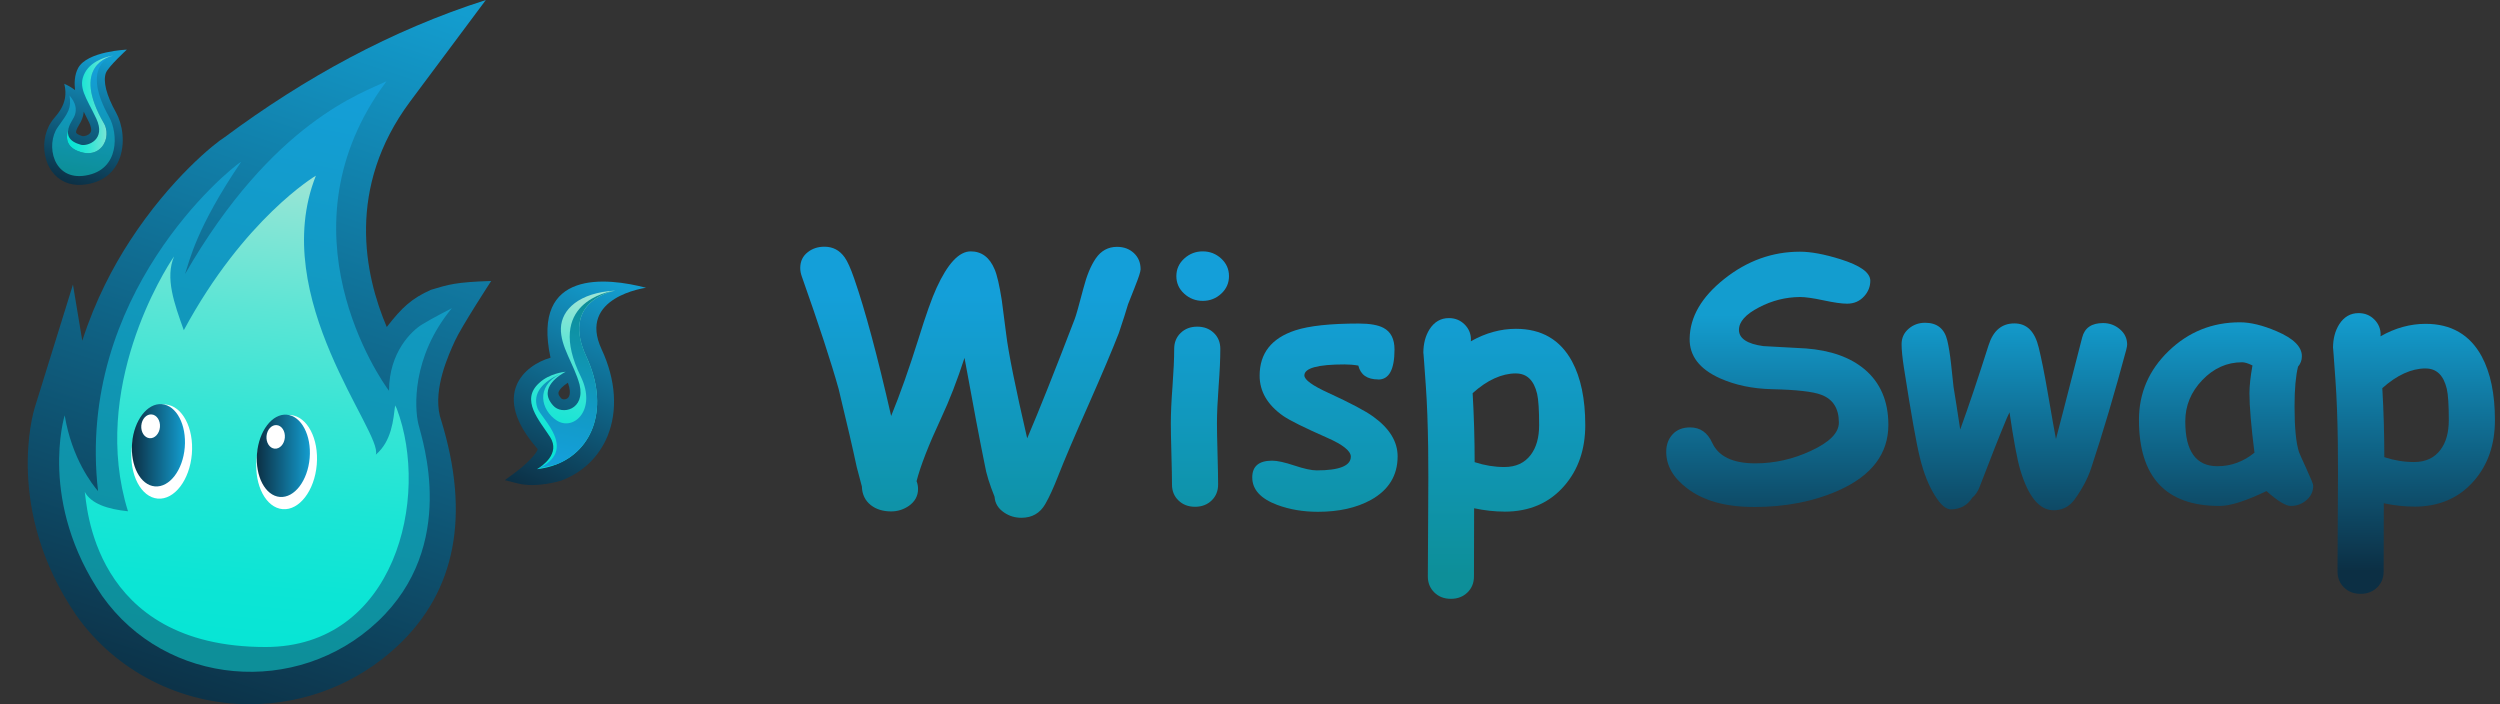 <svg width="142" height="40" viewBox="0 0 142 40" fill="none" xmlns="http://www.w3.org/2000/svg">
<rect x="0" y="0" width="142" height="40" fill="#333333" stroke="none"/>
<path d="M2.619 9.065C2.399 8.335 2.517 7.494 2.923 6.914C3.071 6.628 3.967 5.986 3.65 4.757C3.875 4.857 4.079 4.978 4.263 5.117C4.216 4.766 4.223 4.262 4.437 3.865C4.956 2.906 7.205 2.819 7.205 2.819C7.205 2.819 6.137 3.796 6.013 4.147C5.842 4.627 6.046 5.421 6.587 6.385C6.947 7.025 7.154 8.145 6.757 9.091C6.536 9.619 6.04 10.284 4.935 10.466C4.561 10.529 4.212 10.513 3.898 10.418C3.289 10.233 2.821 9.74 2.619 9.066V9.065ZM4.703 7.736C4.787 7.749 5.036 7.687 5.136 7.536C5.232 7.391 5.151 7.147 5.067 6.967C4.96 6.743 4.857 6.541 4.757 6.347C4.735 6.631 4.628 6.875 4.505 7.069C4.438 7.179 4.359 7.321 4.329 7.438L4.327 7.449C4.31 7.513 4.286 7.611 4.658 7.723C4.674 7.728 4.689 7.732 4.705 7.737L4.703 7.736Z" fill="url(#paint0_linear_845_8673)"/>
<path d="M0.95 5.509C0.95 5.509 0.955 5.512 0.958 5.514C0.956 5.512 0.953 5.511 0.95 5.51V5.509Z" fill="#367BFF"/>
<path d="M4.866 9.969C6.827 9.646 6.703 7.541 6.201 6.648C4.586 3.772 6.241 3.213 6.423 3.161C6.215 3.203 4 3.74 5.914 7.029C5.933 7.06 5.949 7.094 5.963 7.128C6.061 7.351 6.079 7.607 6.025 7.845C5.911 8.359 5.468 8.798 4.778 8.682C4.657 8.662 4.529 8.624 4.393 8.567C3.65 8.255 3.784 7.637 3.889 7.303C3.937 7.116 4.036 6.935 4.128 6.784C4.583 6.076 4.02 5.536 3.948 5.42C4.065 6.149 3.884 6.389 3.278 7.228C2.579 8.224 3.013 10.284 4.865 9.969H4.866Z" fill="url(#paint1_linear_845_8673)"/>
<path d="M4.393 8.567C4.529 8.624 4.657 8.662 4.778 8.682C5.468 8.798 5.911 8.359 6.025 7.845C6.072 7.6 6.054 7.344 5.963 7.128C5.949 7.094 5.933 7.06 5.914 7.029C4 3.74 6.216 3.203 6.423 3.161C6.283 3.18 5.242 3.358 4.828 4.122C4.383 4.942 4.9 5.532 5.468 6.734C6.037 7.935 4.988 8.313 4.607 8.226C3.902 8.037 3.798 7.669 3.885 7.314L3.888 7.303C3.781 7.637 3.649 8.255 4.392 8.567H4.393Z" fill="url(#paint2_linear_845_8673)"/>
<path d="M30.537 25.501C30.544 25.697 29.931 26.348 29.272 26.833L28.677 27.271L29.393 27.456C30.473 27.734 31.821 27.316 31.878 27.297L31.896 27.291C33.103 26.835 34.031 25.938 34.51 24.764C35.097 23.323 34.979 21.578 34.176 19.851C32.774 16.864 36.696 16.345 36.696 16.345C34.481 15.765 30.175 15.277 31.269 20.317C29.761 20.755 27.836 22.433 30.537 25.501ZM32.243 22.616C32.145 22.696 32.006 22.699 31.923 22.661C31.904 22.652 31.889 22.641 31.879 22.629C31.755 22.495 31.706 22.389 31.719 22.305C31.751 22.132 31.997 21.901 32.257 21.739C32.284 21.821 32.309 21.905 32.332 21.989C32.401 22.283 32.368 22.512 32.243 22.615V22.616Z" fill="url(#paint3_linear_845_8673)"/>
<path d="M32.92 21.845C33.257 23.271 31.913 23.602 31.418 23.033C30.502 22.028 31.882 21.246 32.11 21.127C32.113 21.124 32.119 21.123 32.125 21.119C32.127 21.119 32.131 21.116 32.133 21.115C32.047 21.121 31.2 21.215 30.632 21.748C29.54 22.72 30.635 23.871 31.245 24.823C31.855 25.776 30.77 26.485 30.506 26.649C30.881 26.605 31.234 26.52 31.554 26.398C33.729 25.578 34.616 23.078 33.304 20.259C31.892 17.221 34.586 16.579 34.926 16.511C34.931 16.509 34.937 16.506 34.941 16.506C32.885 16.62 31.892 17.588 31.859 18.64C31.826 19.694 32.601 20.672 32.92 21.843V21.845Z" fill="url(#paint4_linear_845_8673)"/>
<path d="M30.526 23.181C30.755 23.805 32.892 25.573 30.508 26.645C30.755 26.552 31.119 26.506 31.556 26.393C33.731 25.573 34.618 23.074 33.306 20.255C31.894 17.217 34.589 16.574 34.928 16.506C34.54 16.561 30.917 17.206 33.001 21.415C33.897 23.28 32.582 24.504 31.626 23.886C30.736 23.31 30.394 21.966 31.812 21.25C30.843 21.669 30.224 22.337 30.527 23.18L30.526 23.181Z" fill="url(#paint5_linear_845_8673)"/>
<path d="M14.184 40C10.249 40 6.568 38.113 4.334 34.951C0.238 28.969 1.895 23.41 1.967 23.175L4.144 16.166L4.674 19.356C5.418 17.026 6.454 15.102 7.377 13.684C9.691 10.124 12.246 8.106 12.754 7.797C17.319 4.409 22.223 1.719 27.596 0L23.302 5.757C19.638 10.671 20.716 15.637 21.968 18.574C22.852 17.434 23.399 16.947 24.478 16.461C25.484 16.162 25.861 16.026 27.9 15.959C27.9 15.959 26.225 18.527 25.841 19.361C25.457 20.195 24.612 22.072 24.982 23.616C24.995 23.667 25.027 23.768 25.062 23.883C26.716 29.267 25.89 33.567 22.608 36.663C20.326 38.815 17.335 40 14.184 40Z" fill="url(#paint6_linear_845_8673)"/>
<path d="M3.674 23.59C3.666 23.616 2.157 28.523 5.8 33.846C9.425 38.979 16.877 39.617 21.459 35.296C26.041 30.975 23.976 24.972 23.763 24.083C23.551 23.194 23.365 20.29 25.665 17.506C25.665 17.506 24.54 18.078 23.964 18.435C23.388 18.792 22.095 20.001 22.097 22.198C21.653 21.618 15.66 13.054 21.953 4.616C20.648 5.254 15.496 6.897 10.509 15.567C10.769 14.812 11.13 12.977 13.702 9.184C12.956 9.64 4.294 16.765 5.569 27.894C5.25 27.524 4.086 26.065 3.675 23.592L3.674 23.59Z" fill="url(#paint7_linear_845_8673)"/>
<path d="M17.94 9.98C17.916 9.994 13.871 12.396 10.44 18.756C9.899 17.248 9.367 15.779 9.889 14.562C9.338 15.345 5.105 22.082 7.269 29.04C6.11 28.924 5.177 28.61 4.815 27.943C4.931 28.464 5.163 36.75 15.081 36.75C22.445 36.75 24.446 28.254 22.534 23.206C22.534 23.206 22.443 23.024 22.443 23.026C22.341 23.831 22.257 25.05 21.345 25.826C21.779 24.604 15.191 16.927 17.942 9.979L17.94 9.98Z" fill="url(#paint8_linear_845_8673)"/>
<path d="M10.897 25.792C11.022 24.316 10.357 23.055 9.411 22.975C8.466 22.895 7.599 24.027 7.474 25.503C7.35 26.98 8.015 28.241 8.96 28.321C9.906 28.4 10.773 27.268 10.897 25.792Z" fill="white"/>
<path d="M17.992 26.391C18.117 24.915 17.451 23.654 16.506 23.574C15.561 23.495 14.694 24.627 14.569 26.103C14.444 27.579 15.11 28.84 16.055 28.92C17.001 28.999 17.868 27.867 17.992 26.391Z" fill="white"/>
<path d="M10.494 25.418C10.603 24.128 10.021 23.026 9.195 22.956C8.369 22.886 7.611 23.875 7.503 25.165C7.394 26.455 7.975 27.557 8.801 27.627C9.627 27.697 10.385 26.707 10.494 25.418Z" fill="url(#paint9_linear_845_8673)"/>
<path d="M9.085 24.26C9.116 23.887 8.905 23.564 8.612 23.54C8.32 23.515 8.058 23.797 8.026 24.17C7.995 24.543 8.206 24.866 8.499 24.89C8.791 24.915 9.053 24.633 9.085 24.26Z" fill="white"/>
<path d="M17.589 26.016C17.698 24.726 17.116 23.624 16.29 23.555C15.464 23.485 14.706 24.474 14.598 25.764C14.489 27.054 15.07 28.156 15.896 28.226C16.722 28.295 17.48 27.306 17.589 26.016Z" fill="url(#paint10_linear_845_8673)"/>
<path d="M16.179 24.859C16.21 24.49 16.003 24.171 15.715 24.146C15.428 24.122 15.17 24.402 15.138 24.771C15.107 25.14 15.315 25.46 15.602 25.484C15.89 25.508 16.148 25.228 16.179 24.859Z" fill="white"/>
<path d="M64.453 16.322C64.347 16.581 64.22 16.902 64.074 17.281C63.968 17.648 63.793 18.191 63.552 18.913C63.191 19.843 62.619 21.197 61.834 22.975C61.03 24.785 60.454 26.135 60.106 27.028C59.847 27.692 59.604 28.224 59.376 28.623C59.078 29.147 58.625 29.41 58.018 29.41C57.657 29.41 57.332 29.313 57.041 29.116C56.699 28.888 56.515 28.588 56.491 28.214C56.2 27.488 56.016 26.892 55.941 26.43C55.663 25.076 55.277 23.041 54.784 20.327C54.371 21.599 53.93 22.741 53.455 23.753C52.747 25.271 52.282 26.465 52.061 27.331C52.118 27.471 52.145 27.62 52.145 27.776C52.145 28.168 51.971 28.488 51.623 28.735C51.319 28.943 50.984 29.048 50.617 29.048C50.155 29.048 49.772 28.93 49.469 28.696C49.139 28.437 48.968 28.082 48.955 27.633L48.661 26.522C48.451 25.534 48.111 24.06 47.636 22.099C47.218 20.599 46.519 18.464 45.539 15.693C45.482 15.535 45.454 15.376 45.454 15.218C45.454 14.839 45.6 14.537 45.89 14.317C46.15 14.114 46.462 14.013 46.83 14.013C47.31 14.013 47.693 14.216 47.978 14.62C48.137 14.841 48.317 15.244 48.519 15.825C49.139 17.61 49.838 20.209 50.617 23.628C51.123 22.393 51.638 20.938 52.164 19.262C52.587 17.895 52.933 16.924 53.198 16.348C53.831 14.968 54.476 14.278 55.135 14.278C55.755 14.278 56.208 14.617 56.493 15.294C56.633 15.616 56.767 16.203 56.901 17.049C56.94 17.308 57.021 17.945 57.148 18.957C57.28 20.046 57.679 22.025 58.344 24.897C59.015 23.328 59.916 21.067 61.048 18.11C61.118 17.934 61.282 17.351 61.541 16.364C61.725 15.656 61.955 15.095 62.235 14.685C62.538 14.241 62.943 14.021 63.449 14.021C63.835 14.021 64.153 14.14 64.407 14.377C64.659 14.615 64.786 14.92 64.786 15.294C64.786 15.426 64.676 15.768 64.453 16.318V16.322Z" fill="url(#paint11_linear_845_8673)"/>
<path d="M69.123 24.047C69.123 24.408 69.134 24.988 69.156 25.784C69.178 26.581 69.189 27.16 69.189 27.521C69.189 27.881 69.066 28.191 68.819 28.428C68.573 28.665 68.26 28.785 67.879 28.785C67.498 28.785 67.186 28.665 66.939 28.428C66.692 28.191 66.569 27.889 66.569 27.521C66.569 27.153 66.558 26.581 66.536 25.784C66.514 24.988 66.503 24.408 66.503 24.047C66.503 23.485 66.534 22.778 66.599 21.932C66.661 21.084 66.694 20.379 66.694 19.816C66.694 19.45 66.817 19.146 67.064 18.909C67.311 18.672 67.623 18.554 68.004 18.554C68.385 18.554 68.698 18.674 68.944 18.909C69.191 19.146 69.314 19.448 69.314 19.816C69.314 20.379 69.283 21.085 69.218 21.932C69.156 22.78 69.123 23.485 69.123 24.047ZM68.317 17.09C67.912 17.09 67.561 16.953 67.263 16.681C66.965 16.409 66.817 16.078 66.817 15.684C66.817 15.29 66.966 14.959 67.263 14.687C67.561 14.415 67.912 14.278 68.317 14.278C68.722 14.278 69.071 14.415 69.366 14.687C69.66 14.959 69.807 15.292 69.807 15.684C69.807 16.076 69.66 16.409 69.366 16.681C69.071 16.953 68.722 17.09 68.317 17.09Z" fill="url(#paint12_linear_845_8673)"/>
<path d="M78.283 21.552C77.657 21.552 77.28 21.289 77.153 20.765C76.899 20.721 76.64 20.699 76.375 20.699C74.85 20.699 74.088 20.909 74.088 21.324C74.088 21.571 74.546 21.904 75.464 22.321C76.717 22.897 77.565 23.346 78.009 23.67C78.927 24.334 79.385 25.085 79.385 25.92C79.385 27.009 78.879 27.833 77.867 28.396C77.05 28.845 76.048 29.07 74.859 29.07C74.018 29.07 73.249 28.939 72.552 28.681C71.603 28.326 71.128 27.806 71.128 27.116C71.128 26.483 71.505 26.166 72.258 26.166C72.548 26.166 72.97 26.259 73.52 26.442C74.07 26.626 74.495 26.718 74.791 26.718C76.075 26.718 76.721 26.459 76.728 25.94C76.728 25.618 76.281 25.259 75.391 24.868C74.086 24.292 73.251 23.878 72.885 23.624C71.993 22.998 71.547 22.235 71.547 21.337C71.547 20.066 72.221 19.209 73.569 18.765C74.361 18.506 75.562 18.377 77.175 18.377C77.808 18.377 78.275 18.46 78.581 18.623C78.999 18.844 79.208 19.253 79.208 19.849C79.208 20.988 78.901 21.558 78.287 21.558L78.283 21.552Z" fill="url(#paint13_linear_845_8673)"/>
<path d="M85.449 29.059C84.904 29.059 84.332 28.996 83.73 28.869L83.721 32.742C83.721 33.108 83.598 33.413 83.351 33.652C83.105 33.892 82.792 34.013 82.411 34.013C82.03 34.013 81.718 33.894 81.471 33.652C81.225 33.411 81.101 33.108 81.101 32.742C81.101 32.444 81.107 31.264 81.12 29.202C81.133 27.671 81.133 26.42 81.12 25.453C81.101 24.086 81.057 22.908 80.987 21.922C80.892 20.563 80.846 19.939 80.846 20.053C80.846 19.529 80.963 19.078 81.197 18.704C81.469 18.281 81.835 18.068 82.297 18.068C82.65 18.068 82.948 18.188 83.189 18.428C83.43 18.669 83.55 18.956 83.55 19.291L83.541 19.387C83.964 19.146 84.391 18.968 84.818 18.852C85.244 18.734 85.673 18.677 86.104 18.677C87.559 18.677 88.622 19.293 89.292 20.528C89.792 21.459 90.043 22.664 90.043 24.145C90.043 25.53 89.647 26.678 88.856 27.59C88.008 28.571 86.873 29.062 85.449 29.062V29.059ZM86.104 21.21C85.704 21.21 85.3 21.304 84.889 21.49C84.477 21.676 84.063 21.957 83.646 22.331C83.721 23.635 83.76 24.941 83.76 26.251C84.323 26.435 84.886 26.527 85.449 26.527C86.1 26.527 86.6 26.297 86.948 25.834C87.264 25.416 87.423 24.853 87.423 24.145C87.423 23.291 87.384 22.698 87.309 22.369C87.125 21.596 86.724 21.212 86.104 21.212V21.21Z" fill="url(#paint14_linear_845_8673)"/>
<path d="M99.608 28.796C98 28.796 96.736 28.439 95.81 27.723C95.032 27.129 94.642 26.442 94.642 25.662C94.642 25.263 94.762 24.934 95.003 24.671C95.244 24.408 95.575 24.277 96 24.277C96.57 24.277 96.988 24.568 97.253 25.151C97.613 25.929 98.43 26.319 99.701 26.319C100.789 26.319 101.843 26.082 102.862 25.607C103.918 25.12 104.448 24.586 104.448 24.003C104.448 23.206 104.119 22.68 103.46 22.428C102.991 22.244 102.053 22.137 100.642 22.106C99.547 22.08 98.566 21.876 97.7 21.49C96.53 20.965 95.954 20.211 95.972 19.231C95.991 17.996 96.649 16.866 97.946 15.838C99.243 14.81 100.673 14.296 102.237 14.296C102.857 14.296 103.622 14.438 104.534 14.723C105.668 15.078 106.233 15.485 106.233 15.948C106.233 16.278 106.118 16.569 105.89 16.822C105.636 17.108 105.311 17.249 104.913 17.249C104.615 17.249 104.172 17.187 103.58 17.06C102.987 16.933 102.54 16.87 102.237 16.87C101.42 16.878 100.645 17.073 99.911 17.459C99.151 17.851 98.772 18.278 98.772 18.739C98.772 18.98 98.888 19.177 99.118 19.332C99.348 19.486 99.696 19.597 100.158 19.659C100.967 19.703 101.775 19.748 102.579 19.792C103.983 19.9 105.094 20.294 105.911 20.978C106.808 21.738 107.259 22.789 107.259 24.13C107.259 25.762 106.328 27 104.468 27.841C103.05 28.479 101.431 28.799 99.609 28.799L99.608 28.796Z" fill="url(#paint15_linear_845_8673)"/>
<path d="M120.774 19.855C120.11 22.334 119.442 24.588 118.771 26.612C118.581 27.182 118.27 27.767 117.84 28.367C117.536 28.785 117.131 28.991 116.625 28.983C115.829 28.971 115.201 28.201 114.747 26.676C114.576 26.095 114.374 25.009 114.14 23.42C114.007 23.698 113.925 23.885 113.893 23.979C113.564 24.763 113.084 25.983 112.451 27.633C112.355 27.898 112.214 28.111 112.024 28.27C111.759 28.693 111.364 28.915 110.838 28.934C110.54 28.947 110.227 28.68 109.897 28.137C109.55 27.587 109.268 26.879 109.053 26.01C108.856 25.227 108.553 23.517 108.142 20.885C108.054 20.314 108.01 19.869 108.01 19.547C108.01 19.2 108.141 18.909 108.404 18.679C108.667 18.449 108.981 18.333 109.347 18.333C110.03 18.333 110.451 18.672 110.609 19.349C110.692 19.704 110.762 20.14 110.819 20.659C110.895 21.405 110.942 21.845 110.961 21.978C111.044 22.471 111.171 23.278 111.34 24.397C111.807 23.113 112.346 21.514 112.953 19.604C113.213 18.782 113.7 18.37 114.416 18.37C115.132 18.37 115.58 18.828 115.801 19.746C115.959 20.392 116.127 21.231 116.304 22.261C116.563 23.76 116.721 24.653 116.778 24.938C116.835 24.741 117.332 22.818 118.268 19.166C118.408 18.622 118.804 18.35 119.455 18.35C119.816 18.35 120.134 18.467 120.41 18.701C120.686 18.935 120.822 19.227 120.822 19.575C120.822 19.637 120.805 19.729 120.774 19.851V19.855Z" fill="url(#paint16_linear_845_8673)"/>
<path d="M130.122 28.739C129.831 28.739 129.369 28.457 128.736 27.894C128.155 28.172 127.642 28.384 127.198 28.525C126.755 28.667 126.38 28.739 126.069 28.739C124.544 28.739 123.401 28.33 122.638 27.513C121.876 26.696 121.493 25.477 121.493 23.85C121.493 22.325 122.056 21.021 123.182 19.935C124.308 18.85 125.657 18.307 127.226 18.307C127.828 18.307 128.523 18.476 129.314 18.815C130.269 19.221 130.747 19.694 130.747 20.233C130.747 20.46 130.674 20.657 130.528 20.826C130.466 21.076 130.416 21.391 130.381 21.77C130.346 22.148 130.33 22.592 130.33 23.1C130.33 24.296 130.414 25.158 130.585 25.685C130.604 25.742 130.749 26.067 131.021 26.662C131.268 27.201 131.391 27.508 131.391 27.583C131.391 27.914 131.262 28.19 131.007 28.409C130.751 28.628 130.455 28.739 130.12 28.739H130.122ZM127.769 22.332C127.769 22.13 127.783 21.898 127.811 21.635C127.839 21.372 127.883 21.08 127.94 20.758C127.813 20.695 127.701 20.649 127.603 20.62C127.506 20.592 127.421 20.577 127.351 20.577C126.49 20.577 125.738 20.914 125.092 21.587C124.446 22.261 124.124 23.041 124.124 23.928C124.124 24.814 124.275 25.412 124.58 25.841C124.884 26.268 125.34 26.481 125.947 26.481C126.339 26.481 126.711 26.417 127.062 26.286C127.414 26.157 127.745 25.964 128.054 25.712C127.864 24.207 127.769 23.079 127.769 22.332Z" fill="url(#paint17_linear_845_8673)"/>
<path d="M137.118 28.775C136.574 28.775 136.002 28.713 135.4 28.586L135.391 32.459C135.391 32.825 135.268 33.13 135.021 33.369C134.774 33.61 134.462 33.73 134.081 33.73C133.7 33.73 133.387 33.61 133.141 33.369C132.894 33.128 132.771 32.825 132.771 32.459C132.771 32.16 132.777 30.981 132.789 28.919C132.802 27.388 132.802 26.137 132.789 25.169C132.771 23.802 132.727 22.625 132.657 21.639C132.561 20.279 132.515 19.656 132.515 19.77C132.515 19.245 132.633 18.795 132.867 18.421C133.139 17.998 133.505 17.785 133.967 17.785C134.322 17.785 134.618 17.904 134.859 18.145C135.1 18.386 135.22 18.673 135.22 19.008L135.211 19.104C135.634 18.863 136.06 18.684 136.487 18.568C136.914 18.451 137.343 18.394 137.773 18.394C139.229 18.394 140.292 19.01 140.962 20.244C141.462 21.175 141.712 22.38 141.712 23.861C141.712 25.247 141.317 26.395 140.526 27.307C139.677 28.288 138.542 28.779 137.118 28.779V28.775ZM137.773 20.927C137.374 20.927 136.969 21.021 136.559 21.207C136.147 21.392 135.733 21.674 135.315 22.047C135.391 23.352 135.429 24.658 135.429 25.968C135.992 26.152 136.555 26.244 137.118 26.244C137.77 26.244 138.27 26.014 138.618 25.55C138.934 25.133 139.092 24.57 139.092 23.861C139.092 23.008 139.054 22.415 138.978 22.086C138.794 21.313 138.393 20.929 137.773 20.929V20.927Z" fill="url(#paint18_linear_845_8673)"/>
<defs>
<linearGradient id="paint0_linear_845_8673" x1="3.994" y1="10.485" x2="6.293" y2="3.368" gradientUnits="userSpaceOnUse">
<stop stop-color="#0C2F44"/>
<stop offset="1" stop-color="#139DCF"/>
</linearGradient>
<linearGradient id="paint1_linear_845_8673" x1="4.469" y1="9.846" x2="5.418" y2="3.935" gradientUnits="userSpaceOnUse">
<stop stop-color="#0D8F99"/>
<stop offset="1" stop-color="#149FD9"/>
</linearGradient>
<linearGradient id="paint2_linear_845_8673" x1="3.807" y1="5.93" x2="6.423" y2="5.93" gradientUnits="userSpaceOnUse">
<stop stop-color="#07E5D5"/>
<stop offset="0.13" stop-color="#0CE5D5"/>
<stop offset="0.31" stop-color="#1CE5D5"/>
<stop offset="0.51" stop-color="#37E5D5"/>
<stop offset="0.72" stop-color="#5CE5D5"/>
<stop offset="0.94" stop-color="#8BE5D5"/>
<stop offset="1" stop-color="#9AE5D5"/>
</linearGradient>
<linearGradient id="paint3_linear_845_8673" x1="29.883" y1="27.863" x2="35.138" y2="16.185" gradientUnits="userSpaceOnUse">
<stop stop-color="#0C2F44"/>
<stop offset="1" stop-color="#139DCF"/>
</linearGradient>
<linearGradient id="paint4_linear_845_8673" x1="30.944" y1="26.629" x2="33.736" y2="17.396" gradientUnits="userSpaceOnUse">
<stop stop-color="#07E5D5"/>
<stop offset="0.13" stop-color="#0CE5D5"/>
<stop offset="0.31" stop-color="#1CE5D5"/>
<stop offset="0.51" stop-color="#37E5D5"/>
<stop offset="0.72" stop-color="#5CE5D5"/>
<stop offset="0.94" stop-color="#8BE5D5"/>
<stop offset="1" stop-color="#9AE5D5"/>
</linearGradient>
<linearGradient id="paint5_linear_845_8673" x1="33.355" y1="17.139" x2="31.567" y2="26.026" gradientUnits="userSpaceOnUse">
<stop stop-color="#0D8F99"/>
<stop offset="1" stop-color="#149FD9"/>
</linearGradient>
<linearGradient id="paint6_linear_845_8673" x1="9.39" y1="40.543" x2="22.892" y2="-0.402" gradientUnits="userSpaceOnUse">
<stop stop-color="#0C2F44"/>
<stop offset="1" stop-color="#139DCF"/>
</linearGradient>
<linearGradient id="paint7_linear_845_8673" x1="11.905" y1="36.822" x2="18.62" y2="4.198" gradientUnits="userSpaceOnUse">
<stop stop-color="#0D8F99"/>
<stop offset="1" stop-color="#149FD9"/>
</linearGradient>
<linearGradient id="paint8_linear_845_8673" x1="13.138" y1="36.721" x2="15.766" y2="10.154" gradientUnits="userSpaceOnUse">
<stop stop-color="#07E5D5"/>
<stop offset="0.13" stop-color="#0CE5D5"/>
<stop offset="0.31" stop-color="#1CE5D5"/>
<stop offset="0.51" stop-color="#37E5D5"/>
<stop offset="0.72" stop-color="#5CE5D5"/>
<stop offset="0.94" stop-color="#8BE5D5"/>
<stop offset="1" stop-color="#9AE5D5"/>
</linearGradient>
<linearGradient id="paint9_linear_845_8673" x1="7.487" y1="25.294" x2="10.506" y2="25.294" gradientUnits="userSpaceOnUse">
<stop stop-color="#0C2F44"/>
<stop offset="1" stop-color="#139DCF"/>
</linearGradient>
<linearGradient id="paint10_linear_845_8673" x1="14.582" y1="25.893" x2="17.601" y2="25.893" gradientUnits="userSpaceOnUse">
<stop stop-color="#0C2F44"/>
<stop offset="1" stop-color="#139DCF"/>
</linearGradient>
<linearGradient id="paint11_linear_845_8673" x1="55.118" y1="32.609" x2="55.118" y2="16.732" gradientUnits="userSpaceOnUse">
<stop stop-color="#0D8F99"/>
<stop offset="1" stop-color="#149FD9"/>
</linearGradient>
<linearGradient id="paint12_linear_845_8673" x1="68.155" y1="32.61" x2="68.155" y2="16.733" gradientUnits="userSpaceOnUse">
<stop stop-color="#0D8F99"/>
<stop offset="1" stop-color="#149FD9"/>
</linearGradient>
<linearGradient id="paint13_linear_845_8673" x1="75.255" y1="32.609" x2="75.255" y2="16.732" gradientUnits="userSpaceOnUse">
<stop stop-color="#0D8F99"/>
<stop offset="1" stop-color="#149FD9"/>
</linearGradient>
<linearGradient id="paint14_linear_845_8673" x1="85.443" y1="32.609" x2="85.443" y2="16.732" gradientUnits="userSpaceOnUse">
<stop stop-color="#0D8F99"/>
<stop offset="1" stop-color="#149FD9"/>
</linearGradient>
<linearGradient id="paint15_linear_845_8673" x1="100.951" y1="32.44" x2="100.951" y2="17.904" gradientUnits="userSpaceOnUse">
<stop stop-color="#0C2F44"/>
<stop offset="1" stop-color="#139DCF"/>
</linearGradient>
<linearGradient id="paint16_linear_845_8673" x1="114.414" y1="32.44" x2="114.414" y2="17.904" gradientUnits="userSpaceOnUse">
<stop stop-color="#0C2F44"/>
<stop offset="1" stop-color="#139DCF"/>
</linearGradient>
<linearGradient id="paint17_linear_845_8673" x1="126.444" y1="32.44" x2="126.444" y2="17.904" gradientUnits="userSpaceOnUse">
<stop stop-color="#0C2F44"/>
<stop offset="1" stop-color="#139DCF"/>
</linearGradient>
<linearGradient id="paint18_linear_845_8673" x1="137.113" y1="32.44" x2="137.113" y2="17.904" gradientUnits="userSpaceOnUse">
<stop stop-color="#0C2F44"/>
<stop offset="1" stop-color="#139DCF"/>
</linearGradient>
</defs>
</svg>
